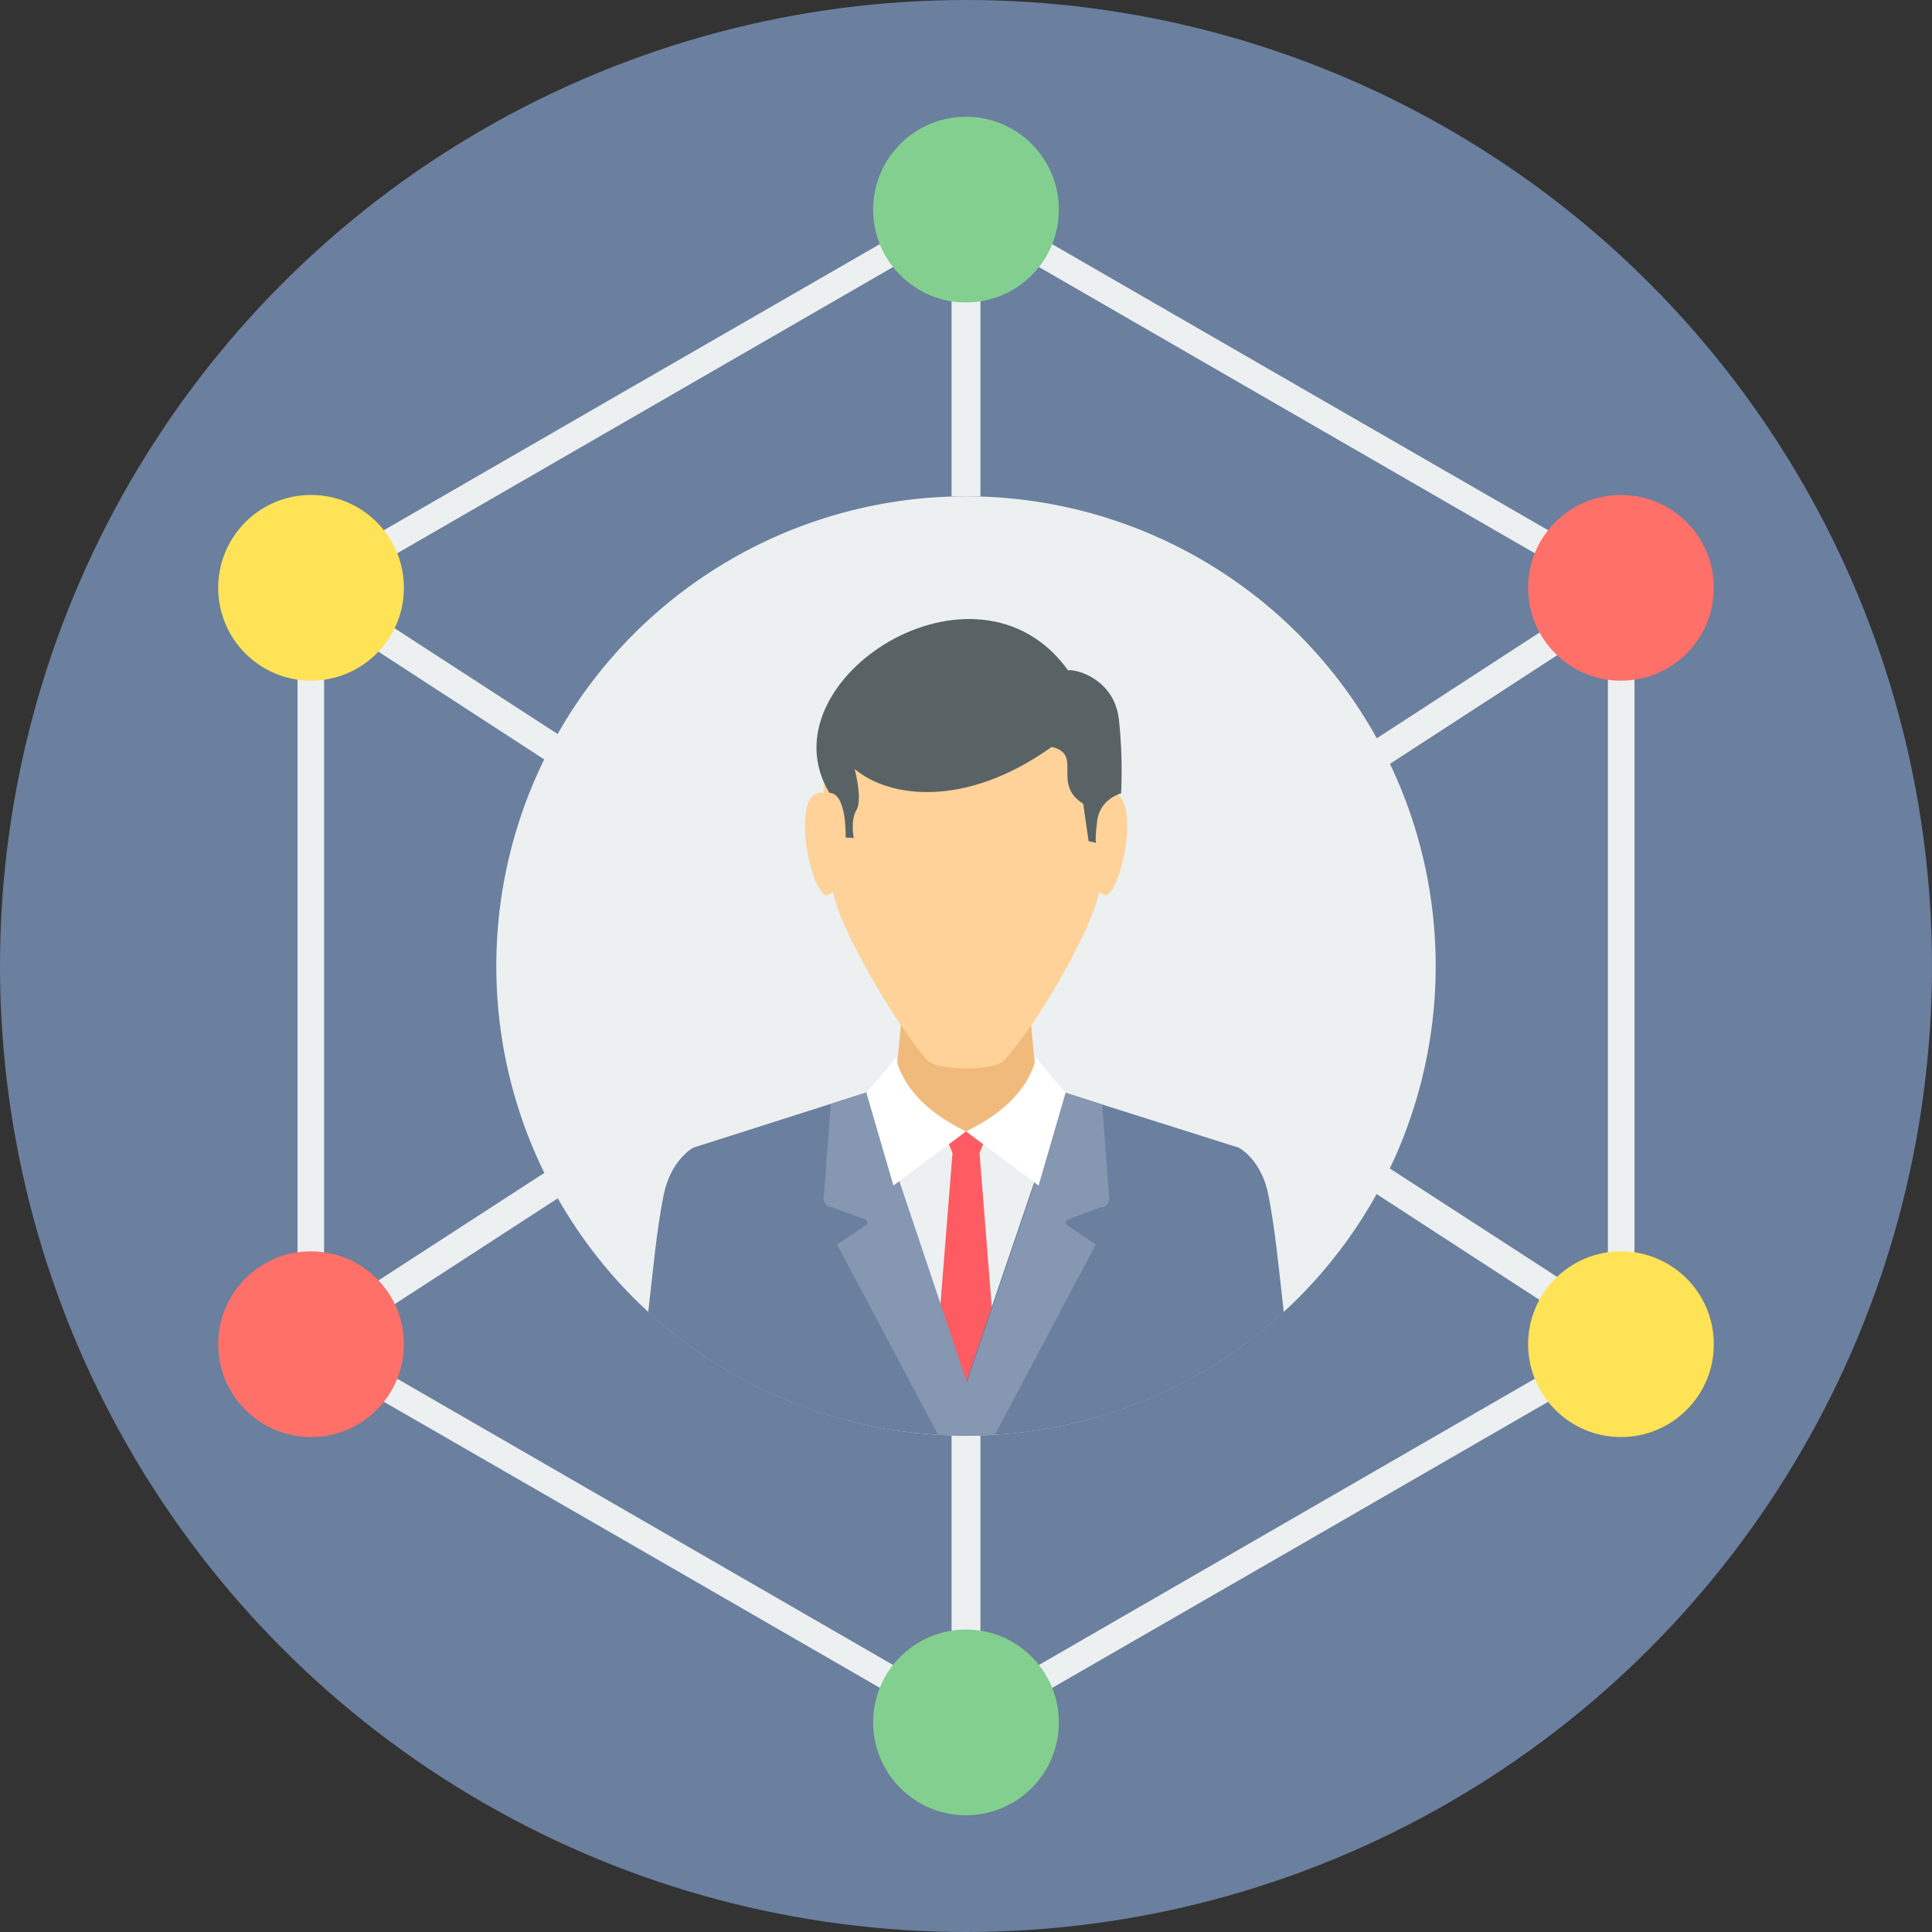 <?xml version="1.0" encoding="UTF-8"?> <!-- Generator: Adobe Illustrator 19.0.0, SVG Export Plug-In . SVG Version: 6.00 Build 0) --> <svg xmlns="http://www.w3.org/2000/svg" xmlns:xlink="http://www.w3.org/1999/xlink" id="Layer_1" x="0px" y="0px" viewBox="0 0 512 512" style="enable-background:new 0 0 512 512;" xml:space="preserve"><rect x="0" y="0" width="512" height="512" fill="#333333" stroke="none"/> <circle style="fill:#6B7F9E;" cx="256" cy="256" r="256"></circle> <g> <polygon style="fill:#ECF0F1;" points="83.263,152.668 156.73,200.332 152.549,206.664 79.201,159 "></polygon> <polygon style="fill:#ECF0F1;" points="431.007,152.668 357.659,200.332 361.84,206.664 435.188,159 "></polygon> <polygon style="fill:#ECF0F1;" points="83.263,359.451 156.73,311.787 152.549,305.456 79.201,353 "></polygon> <polygon style="fill:#ECF0F1;" points="431.007,359.451 357.659,311.787 361.84,305.456 435.188,353 "></polygon> <polygon style="fill:#ECF0F1;" points="259.823,55.548 259.823,131.524 252.177,131.524 252.177,55.548 "></polygon> <polygon style="fill:#ECF0F1;" points="259.823,454.899 259.823,379.042 252.177,379.042 252.177,454.899 "></polygon> <path style="fill:#ECF0F1;" d="M257.792,52.562l86.727,50.053l86.846,50.053c1.075,0.597,1.792,1.792,1.792,3.106l0,0V256v100.226 c0,1.434-0.836,2.628-2.031,3.225l-86.488,49.934l-86.846,50.053c-1.195,0.597-2.509,0.597-3.584,0l-86.727-50.053l-86.846-50.053 c-1.075-0.597-1.792-1.792-1.792-3.106l0,0V256V155.774c0-1.434,0.836-2.628,2.031-3.225l86.488-49.934l86.846-50.053 C255.403,51.965,256.717,51.965,257.792,52.562z M341.055,108.707L256,59.61l-85.055,49.098l-85.055,49.098V256v98.195 l85.055,49.098L256,452.39l85.055-49.098l85.055-49.098V256v-98.195L341.055,108.707z"></path> </g> <circle style="fill:#FFE356;" cx="82.427" cy="155.774" r="24.608"></circle> <circle style="fill:#83CF8F;" cx="256" cy="55.548" r="24.608"></circle> <circle style="fill:#FF7069;" cx="429.574" cy="155.774" r="24.608"></circle> <circle style="fill:#FFE356;" cx="429.574" cy="356.226" r="24.608"></circle> <circle style="fill:#83CF8F;" cx="256" cy="456.452" r="24.608"></circle> <circle style="fill:#FF7069;" cx="82.427" cy="356.226" r="24.608"></circle> <circle style="fill:#ECF0F1;" cx="256" cy="256" r="124.476"></circle> <polygon style="fill:#F0BA7D;" points="240.112,257.075 246.443,257.075 265.557,257.075 271.888,257.075 274.397,283.834 278.936,287.537 288.612,293.629 256,370.561 223.388,293.629 233.064,287.537 237.603,283.834 "></polygon> <polygon style="fill:#ECF0F1;" points="229.719,289.448 203.438,297.811 256,370.561 300.797,295.421 282.161,289.568 265.796,301.036 246.204,301.036 "></polygon> <polygon style="fill:#FF5B62;" points="250.147,299.961 252.416,305.575 247.399,368.65 256,375.339 264.601,368.65 259.584,305.575 261.853,299.961 256,299.722 "></polygon> <path style="fill:#6B7F9E;" d="M230.197,289.329l-46.469,14.813c0,0-5.973,3.106-7.884,12.663 c-1.792,9.079-2.628,18.397-4.062,30.94c22.219,20.308,51.726,32.732,84.218,32.732s61.999-12.424,84.218-32.732 c-1.434-12.543-2.27-21.861-4.062-30.94c-1.792-9.557-7.884-12.663-7.884-12.663l-46.111-14.574L256,366.38l-25.803-76.931V289.329z "></path> <path style="fill:#8597B1;" d="M230.197,289.329l-10.035,3.225l-1.911,25.445c0,0,0.478,2.031,2.15,1.911l9.079,3.345 c0,0,0.597,0.597,0.119,1.314l-7.765,5.256l26.759,50.412c2.509,0.119,5.017,0.239,7.526,0.239c2.509,0,5.017-0.119,7.526-0.239 l26.759-50.412l-7.765-5.256c-0.478-0.717,0.119-1.314,0.119-1.314l9.079-3.345c1.553,0.239,2.15-1.911,2.15-1.911l-1.911-25.325 l-9.676-3.106l-26.161,76.812l-25.803-76.931L230.197,289.329z"></path> <path style="fill:#FED298;" d="M219.087,202.841c0,2.509-0.956,4.898-0.836,7.287c-8.482-1.553-4.42,23.653,0.358,27.117 c0.358,0.239,1.314-0.358,2.15-0.836c1.672,9.318,15.888,34.046,24.967,44.558c2.509,2.867,17.919,2.867,20.308,0.119 c9.318-10.154,23.533-35.24,25.206-44.678c0.836,0.478,1.792,1.075,2.15,0.836c4.778-3.464,8.959-28.67,0.358-27.117 c0.119-2.389-0.836-4.778-0.836-7.287c-0.478-19.591-18.277-29.387-36.913-29.506C237.364,173.454,219.565,183.25,219.087,202.841z"></path> <path style="fill:#596366;" d="M282.998,177.635c2.628-0.358,12.304,2.628,13.499,12.902c1.195,10.273,0.597,19.711,0.597,19.711 s-5.615,1.434-6.331,7.287c-0.717,5.853-0.239,5.853-0.239,5.853l-2.031-0.478l-1.434-9.915c-8.482-5.256,0.119-13.14-8.362-15.052 c-22.936,16.366-43.125,13.499-52.203,5.853c0,0,2.15,8.004,0.478,10.871c-1.672,2.867-0.717,7.406-0.717,7.406l-2.15-0.119 c0,0,0.358-11.826-4.301-11.826c-17.919-29.626,38.944-66.538,63.313-32.373L282.998,177.635z"></path> <g> <path style="fill:#FFFFFF;" d="M237.364,280.011c0.717,0-7.765,9.557-7.765,9.557l7.168,24.608L256,299.841 c-10.632-5.137-16.844-11.946-18.636-19.711V280.011z"></path> <path style="fill:#FFFFFF;" d="M274.636,280.011c-0.717,0,7.765,9.557,7.765,9.557l-7.168,24.608L256,299.841 c10.632-5.137,16.844-11.946,18.636-19.711V280.011z"></path> </g> <g> </g> <g> </g> <g> </g> <g> </g> <g> </g> <g> </g> <g> </g> <g> </g> <g> </g> <g> </g> <g> </g> <g> </g> <g> </g> <g> </g> <g> </g> </svg> 